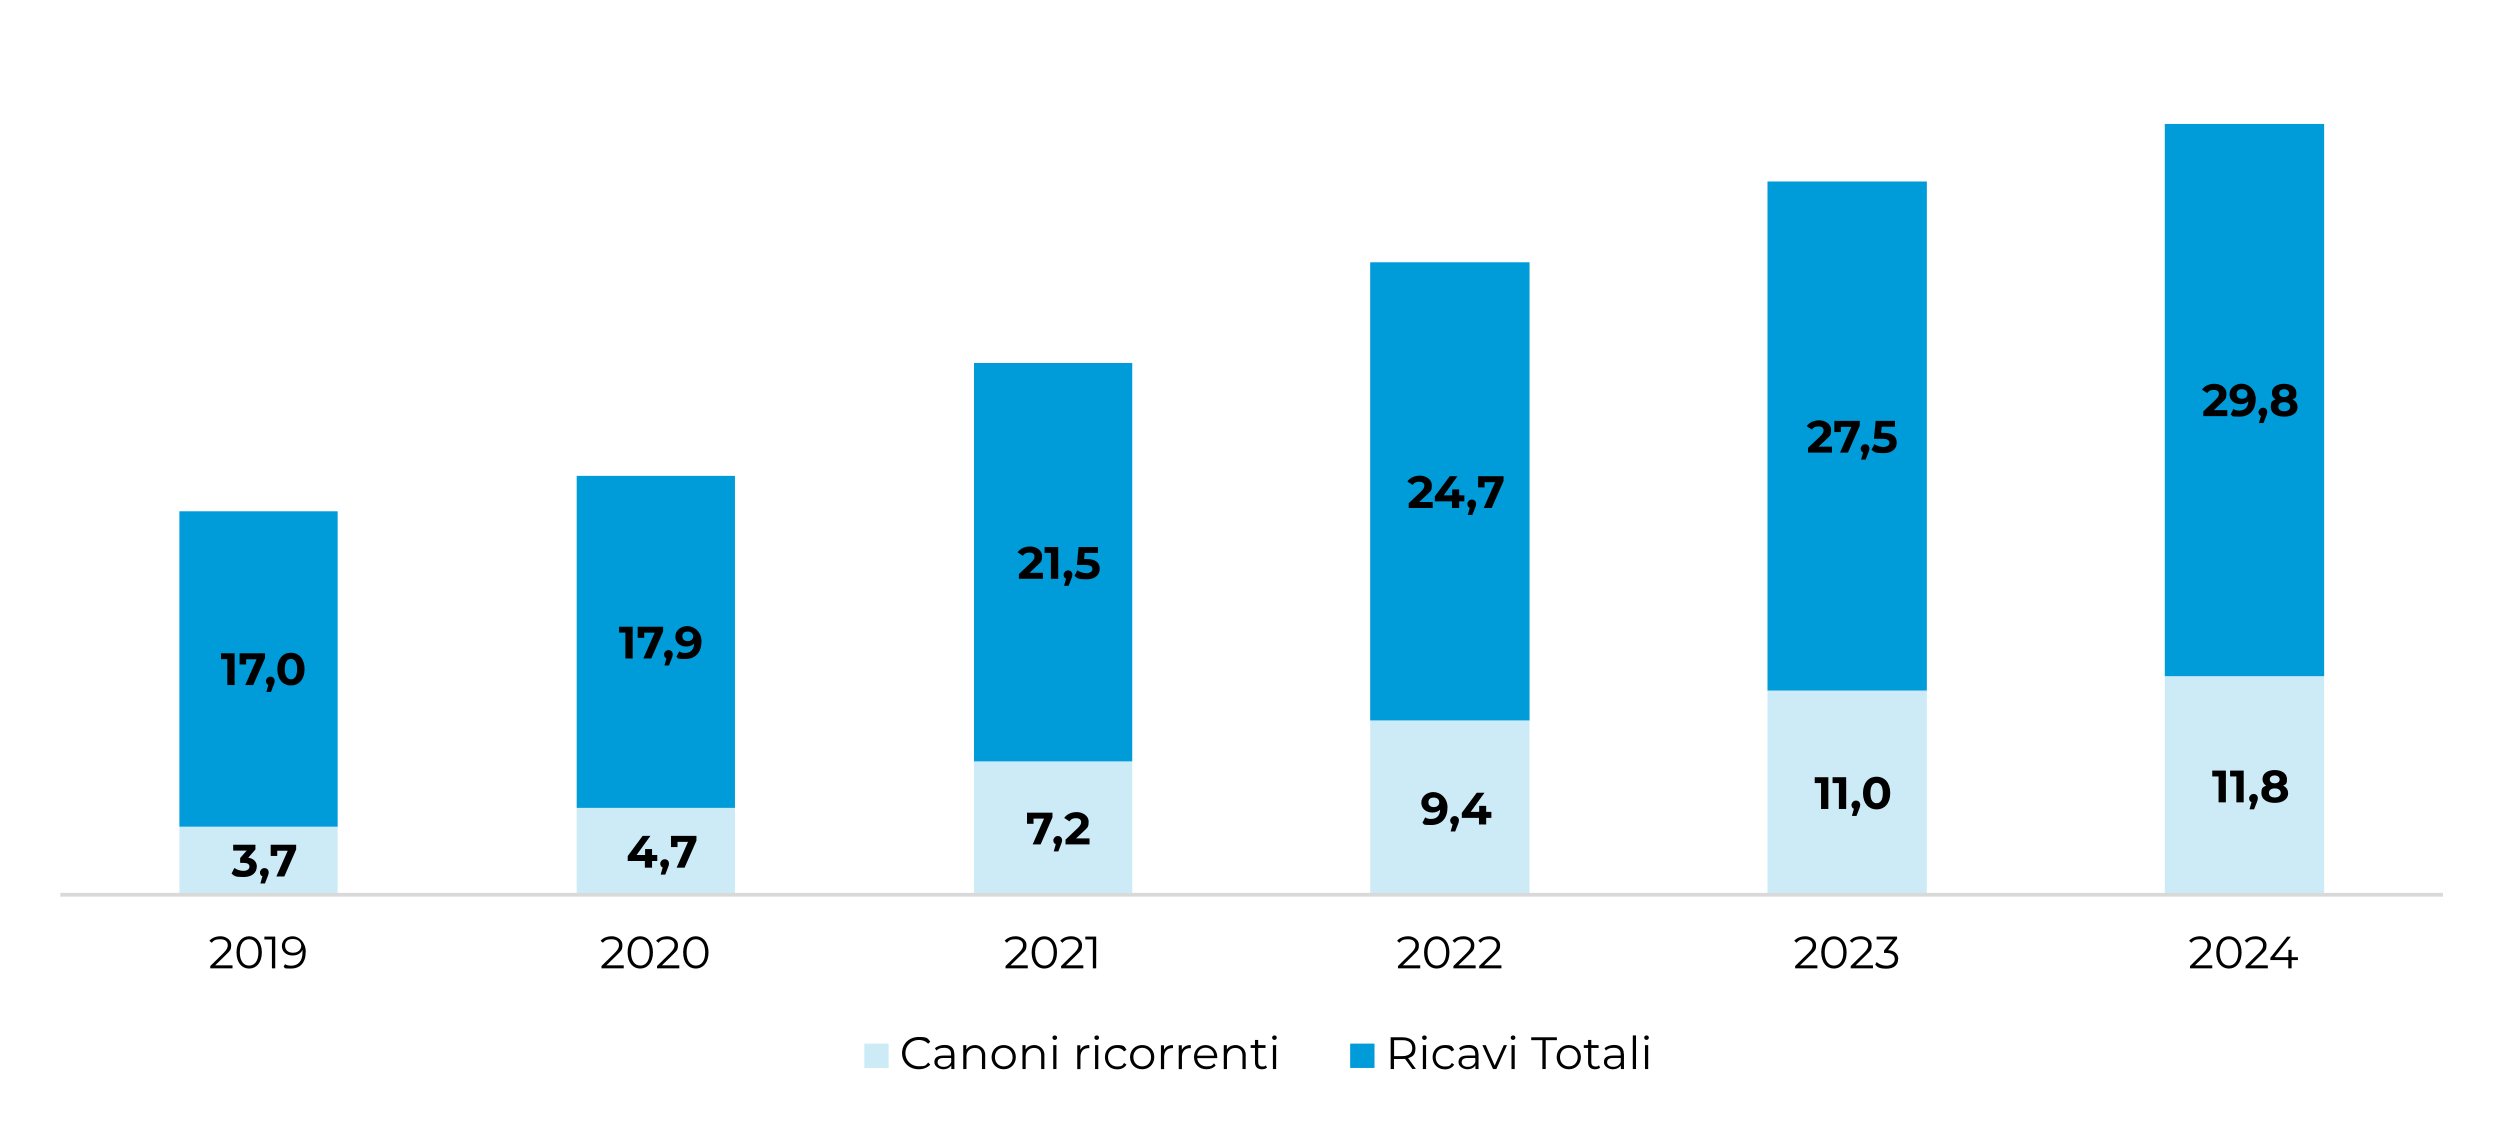 <svg xmlns="http://www.w3.org/2000/svg" id="Livello_1" viewBox="0 0 2259 1023"><defs><style>      .st0, .st1 {        fill: #009bd9;      }      .st2 {        isolation: isolate;      }      .st1 {        fill-opacity: .2;      }      .st3 {        fill: none;        stroke: #d9d9d9;        stroke-linejoin: round;        stroke-width: 3.4px;      }    </style></defs><path class="st1" d="M162.1,747h143v62h-143v-62ZM521.1,730h143v79h-143v-79ZM880.1,688h143v121h-143v-121ZM1238.1,651h144v158h-144v-158ZM1597.1,624h144v185h-144v-185ZM1956.1,611h144v198h-144v-198Z"></path><path class="st0" d="M162.1,462h143v285h-143v-285ZM521.1,430h143v300h-143v-300ZM880.1,328h143v360h-143v-360ZM1238.1,237h144v414h-144V237ZM1597.1,164h144v460h-144V164ZM1956.1,112h144v499h-144V112Z"></path><path class="st3" d="M54.5,808.5h2153"></path><g class="st2"><path d="M232,783.2c0,4.8-3.7,9.3-11.9,9.3s-8.2-1.1-10.9-3.1l2.6-5.1c2.2,1.6,5.2,2.6,8.2,2.6s5.4-1.4,5.4-3.7-1.6-3.5-5.4-3.5h-3v-4.4l5.9-6.7h-12.2v-5.3h20.1v4.3l-6.5,7.4c5.2.8,7.8,4,7.8,8.2Z"></path><path d="M242.8,788.3c0,1.1-.2,1.8-1.1,4.1l-2.3,5.9h-4.1l1.8-6.5c-1.4-.5-2.2-1.8-2.2-3.5s1.7-3.9,4-3.9,3.9,1.6,3.9,3.9Z"></path><path d="M267.6,763.3v4.3l-10.7,24.4h-7.2l10.3-23.3h-9.5v4.7h-5.9v-10.1h23Z"></path></g><g class="st2"><path d="M593.9,778h-4.7v6h-6.5v-6h-15.5v-4.5l13.5-18.2h7l-12.5,17.3h7.7v-5.4h6.3v5.4h4.7v5.4Z"></path><path d="M604.5,780.3c0,1.1-.2,1.8-1.1,4.1l-2.3,5.9h-4.1l1.8-6.5c-1.4-.5-2.2-1.8-2.2-3.5s1.7-3.9,4-3.9,3.9,1.6,3.9,3.9Z"></path><path d="M629.3,755.3v4.3l-10.7,24.4h-7.2l10.3-23.3h-9.5v4.7h-5.9v-10.1h23Z"></path></g><g class="st2"><path d="M951,734.3v4.3l-10.7,24.4h-7.2l10.3-23.3h-9.5v4.7h-5.9v-10.1h23Z"></path><path d="M959.7,759.3c0,1.1-.2,1.8-1.1,4.1l-2.3,5.9h-4.1l1.8-6.5c-1.4-.5-2.2-1.8-2.2-3.5s1.7-3.9,4-3.9,3.9,1.6,3.9,3.9Z"></path><path d="M984.5,757.6v5.4h-21.7v-4.3l11.1-10.5c2.5-2.4,3-3.9,3-5.3,0-2.3-1.6-3.6-4.6-3.6s-4.6.9-5.9,2.9l-4.8-3.1c2.2-3.2,6.2-5.3,11.4-5.3s10.7,3.3,10.7,8.5-.8,5.3-4.8,9.1l-6.6,6.2h12.3Z"></path></g><g class="st2"><path d="M1307.9,730c0,9.9-5.9,15.5-14.6,15.5s-5.9-.7-8-2l2.5-4.9c1.6,1.1,3.4,1.4,5.4,1.4,4.8,0,7.9-2.8,8.1-8.4-1.7,1.7-4.1,2.6-7.1,2.6-5.5,0-9.9-3.5-9.9-8.9s4.8-9.6,10.9-9.6,12.8,5,12.8,14.2ZM1300.5,725c0-2.5-1.8-4.3-5-4.3s-4.8,1.6-4.8,4.3,1.9,4.3,4.9,4.3,4.9-1.8,4.9-4.3Z"></path><path d="M1318.3,741.3c0,1.1-.2,1.8-1.1,4.1l-2.3,5.9h-4.1l1.8-6.5c-1.4-.5-2.2-1.8-2.2-3.5s1.7-3.9,4-3.9,3.9,1.6,3.9,3.9Z"></path><path d="M1347.6,739h-4.7v6h-6.5v-6h-15.5v-4.5l13.5-18.2h7l-12.5,17.3h7.7v-5.4h6.3v5.4h4.7v5.4Z"></path></g><g class="st2"><path d="M1652.1,702.3v28.7h-6.6v-23.4h-5.7v-5.3h12.4Z"></path><path d="M1668.2,702.3v28.7h-6.6v-23.4h-5.7v-5.3h12.4Z"></path><path d="M1680.9,727.3c0,1.1-.2,1.8-1.1,4.1l-2.3,5.9h-4.1l1.8-6.5c-1.4-.5-2.2-1.8-2.2-3.5s1.7-3.9,4-3.9,3.9,1.6,3.9,3.9Z"></path><path d="M1683.4,716.6c0-9.5,5.2-14.8,12.3-14.8s12.3,5.4,12.3,14.8-5.2,14.8-12.3,14.8-12.3-5.4-12.3-14.8ZM1701.3,716.6c0-6.5-2.3-9.2-5.6-9.2s-5.6,2.7-5.6,9.2,2.3,9.2,5.6,9.2,5.6-2.7,5.6-9.2Z"></path></g><g class="st2"><path d="M2011.3,696.3v28.7h-6.6v-23.4h-5.7v-5.3h12.4Z"></path><path d="M2027.4,696.3v28.7h-6.6v-23.4h-5.7v-5.3h12.4Z"></path><path d="M2040.2,721.3c0,1.1-.2,1.8-1.1,4.1l-2.3,5.9h-4.1l1.8-6.5c-1.4-.5-2.2-1.8-2.2-3.5s1.7-3.9,4-3.9,3.9,1.6,3.9,3.9Z"></path><path d="M2067.6,716.7c0,5.4-4.8,8.8-12.1,8.8s-12.1-3.4-12.1-8.8,1.6-5.4,4.3-6.8c-2.1-1.3-3.3-3.3-3.3-5.9,0-5,4.5-8.2,11-8.2s11.1,3.2,11.1,8.2-1.2,4.6-3.4,5.9c2.8,1.4,4.4,3.7,4.4,6.8ZM2060.9,716.5c0-2.5-2.1-4.1-5.4-4.1s-5.3,1.6-5.3,4.1,2,4.1,5.3,4.1,5.4-1.6,5.4-4.1ZM2051,704.3c0,2.2,1.7,3.5,4.4,3.5s4.5-1.4,4.5-3.5-1.8-3.6-4.5-3.6-4.4,1.4-4.4,3.6Z"></path></g><g class="st2"><path d="M212,590.3v28.7h-6.6v-23.4h-5.7v-5.3h12.4Z"></path><path d="M239.5,590.3v4.3l-10.7,24.4h-7.2l10.3-23.3h-9.5v4.7h-5.9v-10.1h23Z"></path><path d="M248.2,615.3c0,1.1-.2,1.8-1.1,4.1l-2.3,5.9h-4.1l1.8-6.5c-1.4-.5-2.2-1.8-2.2-3.5s1.7-3.9,4-3.9,3.9,1.6,3.9,3.9Z"></path><path d="M250.6,604.6c0-9.5,5.2-14.8,12.3-14.8s12.3,5.4,12.3,14.8-5.2,14.8-12.3,14.8-12.3-5.4-12.3-14.8ZM268.5,604.6c0-6.5-2.3-9.2-5.6-9.2s-5.6,2.7-5.6,9.2,2.3,9.2,5.6,9.2,5.6-2.7,5.6-9.2Z"></path></g><g class="st2"><path d="M571.7,566.3v28.7h-6.6v-23.4h-5.7v-5.3h12.4Z"></path><path d="M599.2,566.3v4.3l-10.7,24.4h-7.2l10.3-23.3h-9.5v4.7h-5.9v-10.1h23Z"></path><path d="M607.9,591.3c0,1.1-.2,1.8-1.1,4.1l-2.3,5.9h-4.1l1.8-6.5c-1.4-.5-2.2-1.8-2.2-3.5s1.7-3.9,4-3.9,3.9,1.6,3.9,3.9Z"></path><path d="M633.8,580c0,9.9-5.9,15.5-14.6,15.5s-5.9-.7-8-2l2.5-4.9c1.6,1.1,3.4,1.4,5.4,1.4,4.8,0,7.9-2.8,8.1-8.4-1.7,1.7-4.1,2.6-7.1,2.6-5.5,0-9.9-3.5-9.9-8.9s4.8-9.6,10.9-9.6,12.8,5,12.8,14.2ZM626.4,575c0-2.5-1.8-4.3-5-4.3s-4.8,1.6-4.8,4.3,1.9,4.3,4.9,4.3,4.9-1.8,4.9-4.3Z"></path></g><g class="st2"><path d="M942.4,517.6v5.4h-21.7v-4.3l11.1-10.5c2.5-2.4,3-3.9,3-5.3,0-2.3-1.6-3.6-4.6-3.6s-4.6.9-5.9,2.9l-4.8-3.1c2.2-3.2,6.2-5.3,11.4-5.3s10.7,3.3,10.7,8.5-.8,5.3-4.8,9.1l-6.6,6.2h12.3Z"></path><path d="M956.2,494.3v28.7h-6.6v-23.4h-5.7v-5.3h12.4Z"></path><path d="M969,519.3c0,1.1-.2,1.8-1.1,4.1l-2.3,5.9h-4.1l1.8-6.5c-1.4-.5-2.2-1.8-2.2-3.5s1.7-3.9,4-3.9,3.9,1.6,3.9,3.9Z"></path><path d="M993.7,514c0,5.1-3.7,9.5-11.9,9.5s-8.2-1.1-10.9-3.1l2.6-5.1c2.2,1.6,5.2,2.6,8.2,2.6s5.4-1.4,5.4-3.7-1.5-3.7-6.7-3.7h-7.3l1.5-16.2h17.5v5.3h-12l-.5,5.5h2.3c8.5,0,11.8,3.8,11.8,8.9Z"></path></g><g class="st2"><path d="M1294.6,453.6v5.4h-21.7v-4.3l11.1-10.5c2.5-2.4,3-3.9,3-5.3,0-2.3-1.6-3.6-4.6-3.6s-4.6.9-5.9,2.9l-4.8-3.1c2.2-3.2,6.2-5.3,11.4-5.3s10.7,3.3,10.7,8.5-.8,5.3-4.8,9.1l-6.6,6.2h12.3Z"></path><path d="M1323.2,453h-4.7v6h-6.5v-6h-15.5v-4.5l13.5-18.2h7l-12.5,17.3h7.7v-5.4h6.3v5.4h4.7v5.4Z"></path><path d="M1333.8,455.3c0,1.1-.2,1.8-1.1,4.1l-2.3,5.9h-4.1l1.8-6.5c-1.4-.5-2.2-1.8-2.2-3.5s1.7-3.9,4-3.9,3.9,1.6,3.9,3.9Z"></path><path d="M1358.6,430.3v4.3l-10.7,24.4h-7.2l10.3-23.3h-9.5v4.7h-5.9v-10.1h23Z"></path></g><g class="st2"><path d="M1655.4,403.6v5.4h-21.7v-4.3l11.1-10.5c2.5-2.4,3-3.9,3-5.3,0-2.3-1.6-3.6-4.6-3.6s-4.6.9-5.9,2.9l-4.8-3.1c2.2-3.2,6.2-5.3,11.4-5.3s10.7,3.3,10.7,8.5-.8,5.3-4.8,9.1l-6.6,6.2h12.3Z"></path><path d="M1680.5,380.3v4.3l-10.7,24.4h-7.2l10.3-23.3h-9.5v4.7h-5.9v-10.1h23Z"></path><path d="M1689.2,405.3c0,1.1-.2,1.8-1.1,4.1l-2.3,5.9h-4.1l1.8-6.5c-1.4-.5-2.2-1.8-2.2-3.5s1.7-3.9,4-3.9,3.9,1.6,3.9,3.9Z"></path><path d="M1713.9,400c0,5.1-3.7,9.5-11.9,9.5s-8.2-1.1-10.9-3.1l2.6-5.1c2.2,1.6,5.2,2.6,8.2,2.6s5.4-1.4,5.4-3.7-1.5-3.7-6.7-3.7h-7.3l1.5-16.2h17.5v5.3h-12l-.5,5.5h2.3c8.5,0,11.8,3.8,11.8,8.9Z"></path></g><g class="st2"><path d="M2012.6,370.6v5.4h-21.7v-4.3l11.1-10.5c2.5-2.4,3-3.9,3-5.3,0-2.3-1.6-3.6-4.6-3.6s-4.6.9-5.9,2.9l-4.8-3.1c2.2-3.2,6.2-5.3,11.4-5.3s10.7,3.3,10.7,8.5-.8,5.3-4.8,9.1l-6.6,6.2h12.3Z"></path><path d="M2038.2,361c0,9.9-5.9,15.5-14.6,15.5s-5.9-.7-8-2l2.5-4.9c1.6,1.1,3.4,1.4,5.4,1.4,4.8,0,7.9-2.8,8.1-8.4-1.7,1.7-4.1,2.6-7.1,2.6-5.5,0-9.9-3.5-9.9-8.9s4.8-9.6,10.9-9.6,12.8,5,12.8,14.2ZM2030.8,356c0-2.5-1.8-4.3-5-4.3s-4.8,1.6-4.8,4.3,1.9,4.3,4.9,4.3,4.9-1.8,4.9-4.3Z"></path><path d="M2048.7,372.3c0,1.1-.2,1.8-1.1,4.1l-2.3,5.9h-4.1l1.8-6.5c-1.4-.5-2.2-1.8-2.2-3.5s1.7-3.9,4-3.9,3.9,1.6,3.9,3.9Z"></path><path d="M2076.1,367.7c0,5.4-4.8,8.8-12.1,8.8s-12.1-3.4-12.1-8.8,1.6-5.4,4.3-6.8c-2.1-1.3-3.3-3.3-3.3-5.9,0-5,4.5-8.2,11-8.2s11.1,3.2,11.1,8.2-1.2,4.6-3.4,5.9c2.8,1.4,4.4,3.7,4.4,6.8ZM2069.4,367.5c0-2.5-2.1-4.1-5.4-4.1s-5.3,1.6-5.3,4.1,2,4.1,5.3,4.1,5.4-1.6,5.4-4.1ZM2059.5,355.3c0,2.2,1.7,3.5,4.4,3.5s4.5-1.4,4.5-3.5-1.8-3.6-4.5-3.6-4.4,1.4-4.4,3.6Z"></path></g><g class="st2"><path d="M210.1,872.4v2.6h-20.1v-2.1l11.9-11.7c3.2-3.2,3.9-5.1,3.9-7.1,0-3.3-2.3-5.4-6.7-5.4s-5.9,1-7.8,3.2l-2.1-1.8c2.2-2.6,5.8-4.1,10.2-4.1s9.5,3,9.5,7.7-.9,5.2-4.7,9l-9.8,9.6h15.8Z"></path><path d="M213.7,860.6c0-9.1,4.8-14.6,11.4-14.6s11.5,5.5,11.5,14.6-4.8,14.6-11.5,14.6-11.4-5.5-11.4-14.6ZM233.5,860.6c0-7.7-3.4-11.9-8.4-11.9s-8.4,4.2-8.4,11.9,3.4,11.9,8.4,11.9,8.4-4.2,8.4-11.9Z"></path><path d="M248.7,846.3v28.7h-3v-26.1h-6.8v-2.6h9.7Z"></path><path d="M276.2,860.4c0,9.8-5.3,14.8-13.1,14.8s-5-.5-6.8-1.6l1.2-2.4c1.5,1,3.4,1.4,5.6,1.4,6.2,0,10.2-4,10.2-11.8s0-1.5-.1-2.3c-1.4,3.2-4.8,4.9-8.8,4.9-5.7,0-9.7-3.4-9.7-8.6s4.2-8.8,9.8-8.8,11.8,5.3,11.8,14.4ZM272.2,854.7c0-3.2-2.6-6.2-7.6-6.2s-7,2.4-7,6.2,2.8,6.2,7.2,6.2,7.4-2.7,7.4-6.3Z"></path></g><g class="st2"><path d="M563.6,872.4v2.6h-20.1v-2.1l11.9-11.7c3.2-3.2,3.9-5.1,3.9-7.1,0-3.3-2.3-5.4-6.7-5.4s-5.9,1-7.8,3.2l-2.1-1.8c2.2-2.6,5.8-4.1,10.2-4.1s9.5,3,9.5,7.7-.9,5.2-4.7,9l-9.8,9.6h15.8Z"></path><path d="M567.1,860.6c0-9.1,4.8-14.6,11.4-14.6s11.5,5.5,11.5,14.6-4.8,14.6-11.5,14.6-11.4-5.5-11.4-14.6ZM587,860.6c0-7.7-3.4-11.9-8.4-11.9s-8.4,4.2-8.4,11.9,3.4,11.9,8.4,11.9,8.4-4.2,8.4-11.9Z"></path><path d="M613.8,872.4v2.6h-20.1v-2.1l11.9-11.7c3.2-3.2,3.9-5.1,3.9-7.1,0-3.3-2.3-5.4-6.7-5.4s-5.9,1-7.8,3.2l-2.1-1.8c2.2-2.6,5.8-4.1,10.2-4.1s9.5,3,9.5,7.7-.9,5.2-4.7,9l-9.8,9.6h15.8Z"></path><path d="M617.3,860.6c0-9.1,4.8-14.6,11.4-14.6s11.5,5.5,11.5,14.6-4.8,14.6-11.5,14.6-11.4-5.5-11.4-14.6ZM637.2,860.6c0-7.7-3.4-11.9-8.4-11.9s-8.4,4.2-8.4,11.9,3.4,11.9,8.4,11.9,8.4-4.2,8.4-11.9Z"></path></g><g class="st2"><path d="M928.7,872.4v2.6h-20.1v-2.1l11.9-11.7c3.2-3.2,3.9-5.1,3.9-7.1,0-3.3-2.3-5.4-6.7-5.4s-5.9,1-7.8,3.2l-2.1-1.8c2.2-2.6,5.8-4.1,10.2-4.1s9.5,3,9.5,7.7-.9,5.2-4.7,9l-9.8,9.6h15.8Z"></path><path d="M932.2,860.6c0-9.1,4.8-14.6,11.4-14.6s11.5,5.5,11.5,14.6-4.8,14.6-11.5,14.6-11.4-5.5-11.4-14.6ZM952.1,860.6c0-7.7-3.4-11.9-8.4-11.9s-8.4,4.2-8.4,11.9,3.4,11.9,8.4,11.9,8.4-4.2,8.4-11.9Z"></path><path d="M978.9,872.4v2.6h-20.1v-2.1l11.9-11.7c3.2-3.2,3.9-5.1,3.9-7.1,0-3.3-2.3-5.4-6.7-5.4s-5.9,1-7.8,3.2l-2.1-1.8c2.2-2.6,5.8-4.1,10.2-4.1s9.5,3,9.5,7.7-.9,5.2-4.7,9l-9.8,9.6h15.8Z"></path><path d="M990.5,846.3v28.7h-3v-26.1h-6.8v-2.6h9.7Z"></path></g><g class="st2"><path d="M1283.3,872.4v2.6h-20.1v-2.1l11.9-11.7c3.2-3.2,3.9-5.1,3.9-7.1,0-3.3-2.3-5.4-6.7-5.4s-5.9,1-7.8,3.2l-2.1-1.8c2.2-2.6,5.8-4.1,10.2-4.1s9.5,3,9.5,7.7-.9,5.2-4.7,9l-9.8,9.6h15.8Z"></path><path d="M1286.8,860.6c0-9.1,4.8-14.6,11.4-14.6s11.5,5.5,11.5,14.6-4.8,14.6-11.5,14.6-11.4-5.5-11.4-14.6ZM1306.7,860.6c0-7.7-3.4-11.9-8.4-11.9s-8.4,4.2-8.4,11.9,3.4,11.9,8.4,11.9,8.4-4.2,8.4-11.9Z"></path><path d="M1333.4,872.4v2.6h-20.1v-2.1l11.9-11.7c3.2-3.2,3.9-5.1,3.9-7.1,0-3.3-2.3-5.4-6.7-5.4s-5.9,1-7.8,3.2l-2.1-1.8c2.2-2.6,5.8-4.1,10.2-4.1s9.5,3,9.5,7.7-.9,5.2-4.7,9l-9.8,9.6h15.8Z"></path><path d="M1356.7,872.4v2.6h-20.1v-2.1l11.9-11.7c3.2-3.2,3.9-5.1,3.9-7.1,0-3.3-2.3-5.4-6.7-5.4s-5.9,1-7.8,3.2l-2.1-1.8c2.2-2.6,5.8-4.1,10.2-4.1s9.5,3,9.5,7.7-.9,5.2-4.7,9l-9.8,9.6h15.8Z"></path></g><g class="st2"><path d="M1642.2,872.4v2.6h-20.1v-2.1l11.9-11.7c3.2-3.2,3.9-5.1,3.9-7.1,0-3.3-2.3-5.4-6.7-5.4s-5.9,1-7.8,3.2l-2.1-1.8c2.2-2.6,5.8-4.1,10.2-4.1s9.5,3,9.5,7.7-.9,5.2-4.7,9l-9.8,9.6h15.8Z"></path><path d="M1645.7,860.6c0-9.1,4.8-14.6,11.4-14.6s11.5,5.5,11.5,14.6-4.8,14.6-11.5,14.6-11.4-5.5-11.4-14.6ZM1665.6,860.6c0-7.7-3.4-11.9-8.4-11.9s-8.4,4.2-8.4,11.9,3.4,11.9,8.4,11.9,8.4-4.2,8.4-11.9Z"></path><path d="M1692.4,872.4v2.6h-20.1v-2.1l11.9-11.7c3.2-3.2,3.9-5.1,3.9-7.1,0-3.3-2.3-5.4-6.7-5.4s-5.9,1-7.8,3.2l-2.1-1.8c2.2-2.6,5.8-4.1,10.2-4.1s9.5,3,9.5,7.7-.9,5.2-4.7,9l-9.8,9.6h15.8Z"></path><path d="M1715.1,866.8c0,4.8-3.5,8.5-10.4,8.5s-8.1-1.4-10.3-3.7l1.4-2.3c1.8,1.9,5.2,3.3,8.9,3.3s7.4-2.2,7.4-5.8-2.4-5.7-7.7-5.7h-2v-2.2l8-10h-14.7v-2.6h18.5v2.1l-8.1,10.2c6.2.3,9.2,3.6,9.2,8.2Z"></path></g><g class="st2"><path d="M1999,872.4v2.6h-20.1v-2.1l11.9-11.7c3.2-3.2,3.9-5.1,3.9-7.1,0-3.3-2.3-5.4-6.7-5.4s-5.9,1-7.8,3.2l-2.1-1.8c2.2-2.6,5.8-4.1,10.2-4.1s9.5,3,9.5,7.7-.9,5.2-4.7,9l-9.8,9.6h15.8Z"></path><path d="M2002.6,860.6c0-9.1,4.8-14.6,11.4-14.6s11.5,5.5,11.5,14.6-4.8,14.6-11.5,14.6-11.4-5.5-11.4-14.6ZM2022.5,860.6c0-7.7-3.4-11.9-8.4-11.9s-8.4,4.2-8.4,11.9,3.4,11.9,8.4,11.9,8.4-4.2,8.4-11.9Z"></path><path d="M2049.2,872.4v2.6h-20.1v-2.1l11.9-11.7c3.2-3.2,3.9-5.1,3.9-7.1,0-3.3-2.3-5.4-6.7-5.4s-5.9,1-7.8,3.2l-2.1-1.8c2.2-2.6,5.8-4.1,10.2-4.1s9.5,3,9.5,7.7-.9,5.2-4.7,9l-9.8,9.6h15.8Z"></path><path d="M2076.4,867.5h-5.7v7.5h-3v-7.5h-16.2v-2.1l15.2-19h3.3l-14.7,18.5h12.5v-6.6h2.9v6.6h5.7v2.6Z"></path></g><rect class="st1" x="781" y="943" width="22" height="22"></rect><g class="st2"><path d="M815.1,951.6c0-8.4,6.4-14.6,15-14.6s8,1.4,10.5,4.2l-1.9,1.9c-2.3-2.4-5.2-3.4-8.5-3.4-6.9,0-12.1,5.1-12.1,11.9s5.2,11.9,12.1,11.9,6.1-1,8.5-3.4l1.9,1.9c-2.5,2.8-6.3,4.2-10.5,4.2-8.6,0-15-6.2-15-14.6Z"></path><path d="M862.4,952.6v13.4h-2.8v-3.4c-1.3,2.2-3.9,3.6-7.4,3.6s-7.9-2.5-7.9-6.3,2.1-6.1,8.3-6.1h6.8v-1.3c0-3.7-2.1-5.7-6.1-5.7s-5.4,1-7.2,2.5l-1.3-2.2c2.2-1.8,5.4-2.9,8.8-2.9,5.6,0,8.7,2.8,8.7,8.4ZM859.5,959.5v-3.5h-6.8c-4.2,0-5.5,1.6-5.5,3.9s2,4.1,5.5,4.1,5.7-1.6,6.8-4.4Z"></path><path d="M890.2,953.5v12.5h-2.9v-12.2c0-4.6-2.4-6.9-6.5-6.9s-7.5,2.9-7.5,7.8v11.3h-2.9v-21.6h2.8v4c1.6-2.6,4.5-4.1,8.2-4.1s8.9,3,8.9,9.2Z"></path><path d="M896,955.2c0-6.4,4.7-10.9,11-10.9s10.9,4.6,10.9,10.9-4.6,11-10.9,11-11-4.6-11-11ZM915,955.2c0-5-3.4-8.4-8-8.4s-8,3.4-8,8.4,3.4,8.4,8,8.4,8-3.4,8-8.4Z"></path><path d="M943.7,953.5v12.5h-2.9v-12.2c0-4.6-2.4-6.9-6.5-6.9s-7.5,2.9-7.5,7.8v11.3h-2.9v-21.6h2.8v4c1.6-2.6,4.5-4.1,8.2-4.1s8.9,3,8.9,9.2Z"></path><path d="M951,937.6c0-1.1.9-2,2.1-2s2.1.9,2.1,2-.9,2.1-2.1,2.1-2.1-.9-2.1-2.1ZM951.7,944.4h2.9v21.6h-2.9v-21.6Z"></path><path d="M984.3,944.3v2.8c-.2,0-.5,0-.7,0-4.5,0-7.3,2.9-7.3,8v11h-2.9v-21.6h2.8v4.2c1.4-2.9,4.1-4.4,8.1-4.4Z"></path><path d="M988.9,937.6c0-1.1.9-2,2.1-2s2.1.9,2.1,2-.9,2.1-2.1,2.1-2.1-.9-2.1-2.1ZM989.5,944.4h2.9v21.6h-2.9v-21.6Z"></path><path d="M998.4,955.2c0-6.4,4.7-10.9,11.1-10.9s6.7,1.4,8.4,4.3l-2.2,1.5c-1.5-2.2-3.8-3.2-6.3-3.2-4.7,0-8.2,3.4-8.2,8.4s3.4,8.4,8.2,8.4,4.8-1,6.3-3.2l2.2,1.5c-1.7,2.8-4.8,4.3-8.4,4.3-6.4,0-11.1-4.6-11.1-11Z"></path><path d="M1021.1,955.2c0-6.4,4.7-10.9,11-10.9s10.9,4.6,10.9,10.9-4.6,11-10.9,11-11-4.6-11-11ZM1040.1,955.2c0-5-3.4-8.4-8-8.4s-8,3.4-8,8.4,3.4,8.4,8,8.4,8-3.4,8-8.4Z"></path><path d="M1059.9,944.3v2.8c-.2,0-.5,0-.7,0-4.5,0-7.3,2.9-7.3,8v11h-2.9v-21.6h2.8v4.2c1.4-2.9,4.1-4.4,8.1-4.4Z"></path><path d="M1076,944.3v2.8c-.2,0-.5,0-.7,0-4.5,0-7.3,2.9-7.3,8v11h-2.9v-21.6h2.8v4.2c1.4-2.9,4.1-4.4,8.1-4.4Z"></path><path d="M1099.8,956.1h-18c.3,4.5,3.8,7.5,8.5,7.5s5-.9,6.6-2.8l1.6,1.9c-1.9,2.3-4.9,3.5-8.3,3.5-6.7,0-11.3-4.6-11.3-11s4.5-10.9,10.5-10.9,10.5,4.5,10.5,10.9,0,.6,0,.9ZM1081.8,953.9h15.3c-.4-4.2-3.4-7.2-7.7-7.2s-7.3,3-7.6,7.2Z"></path><path d="M1125.6,953.5v12.5h-2.9v-12.2c0-4.6-2.4-6.9-6.5-6.9s-7.5,2.9-7.5,7.8v11.3h-2.9v-21.6h2.8v4c1.6-2.6,4.5-4.1,8.2-4.1s8.9,3,8.9,9.2Z"></path><path d="M1144.9,964.7c-1.1,1-2.9,1.5-4.6,1.5-4.1,0-6.3-2.3-6.3-6.3v-13h-3.9v-2.5h3.9v-4.7h2.9v4.7h6.6v2.5h-6.6v12.9c0,2.5,1.3,3.9,3.7,3.9s2.4-.4,3.2-1.1l1,2.1Z"></path><path d="M1149.5,937.6c0-1.1.9-2,2.1-2s2.1.9,2.1,2-.9,2.1-2.1,2.1-2.1-.9-2.1-2.1ZM1150.2,944.4h2.9v21.6h-2.9v-21.6Z"></path></g><rect class="st0" x="1220" y="943" width="22" height="22"></rect><g class="st2"><path d="M1276.2,966l-6.6-9.2c-.7,0-1.5.1-2.3.1h-7.7v9.1h-3v-28.7h10.7c7.3,0,11.7,3.7,11.7,9.8s-2.4,7.7-6.6,9l7,9.8h-3.3ZM1276.1,947.1c0-4.6-3-7.2-8.8-7.2h-7.6v14.4h7.6c5.7,0,8.8-2.7,8.8-7.2Z"></path><path d="M1285,937.6c0-1.1.9-2,2.1-2s2.1.9,2.1,2-.9,2.1-2.1,2.1-2.1-.9-2.1-2.1ZM1285.7,944.4h2.9v21.6h-2.9v-21.6Z"></path><path d="M1294.5,955.2c0-6.4,4.7-10.9,11.1-10.9s6.7,1.4,8.4,4.3l-2.2,1.5c-1.5-2.2-3.8-3.2-6.3-3.2-4.7,0-8.2,3.4-8.2,8.4s3.4,8.4,8.2,8.4,4.8-1,6.3-3.2l2.2,1.5c-1.7,2.8-4.8,4.3-8.4,4.3-6.4,0-11.1-4.6-11.1-11Z"></path><path d="M1336,952.6v13.4h-2.8v-3.4c-1.3,2.2-3.9,3.6-7.4,3.6s-7.9-2.5-7.9-6.3,2.1-6.1,8.3-6.1h6.8v-1.3c0-3.7-2.1-5.7-6.1-5.7s-5.4,1-7.2,2.5l-1.3-2.2c2.2-1.8,5.4-2.9,8.8-2.9,5.6,0,8.7,2.8,8.7,8.4ZM1333.1,959.5v-3.5h-6.8c-4.2,0-5.5,1.6-5.5,3.9s2,4.1,5.5,4.1,5.7-1.6,6.8-4.4Z"></path><path d="M1361.7,944.4l-9.6,21.6h-3l-9.6-21.6h3l8.1,18.4,8.2-18.4h2.9Z"></path><path d="M1365.1,937.6c0-1.1.9-2,2.1-2s2.1.9,2.1,2-.9,2.1-2.1,2.1-2.1-.9-2.1-2.1ZM1365.8,944.4h2.9v21.6h-2.9v-21.6Z"></path><path d="M1393.7,939.9h-10.1v-2.6h23.2v2.6h-10.1v26.1h-3v-26.1Z"></path><path d="M1406.6,955.2c0-6.4,4.7-10.9,11-10.9s10.9,4.6,10.9,10.9-4.6,11-10.9,11-11-4.6-11-11ZM1425.6,955.2c0-5-3.4-8.4-8-8.4s-8,3.4-8,8.4,3.4,8.4,8,8.4,8-3.4,8-8.4Z"></path><path d="M1445.9,964.7c-1.1,1-2.9,1.5-4.6,1.5-4.1,0-6.3-2.3-6.3-6.3v-13h-3.9v-2.5h3.9v-4.7h2.9v4.7h6.6v2.5h-6.6v12.9c0,2.5,1.3,3.9,3.7,3.9s2.4-.4,3.2-1.1l1,2.1Z"></path><path d="M1467.4,952.6v13.4h-2.8v-3.4c-1.3,2.2-3.9,3.6-7.4,3.6s-7.9-2.5-7.9-6.3,2.1-6.1,8.3-6.1h6.8v-1.3c0-3.7-2.1-5.7-6.1-5.7s-5.4,1-7.2,2.5l-1.3-2.2c2.2-1.8,5.4-2.9,8.8-2.9,5.6,0,8.7,2.8,8.7,8.4ZM1464.5,959.5v-3.5h-6.8c-4.2,0-5.5,1.6-5.5,3.9s2,4.1,5.5,4.1,5.7-1.6,6.8-4.4Z"></path><path d="M1475.4,935.6h2.9v30.4h-2.9v-30.4Z"></path><path d="M1485.7,937.6c0-1.1.9-2,2.1-2s2.1.9,2.1,2-.9,2.1-2.1,2.1-2.1-.9-2.1-2.1ZM1486.4,944.4h2.9v21.6h-2.9v-21.6Z"></path></g></svg>
